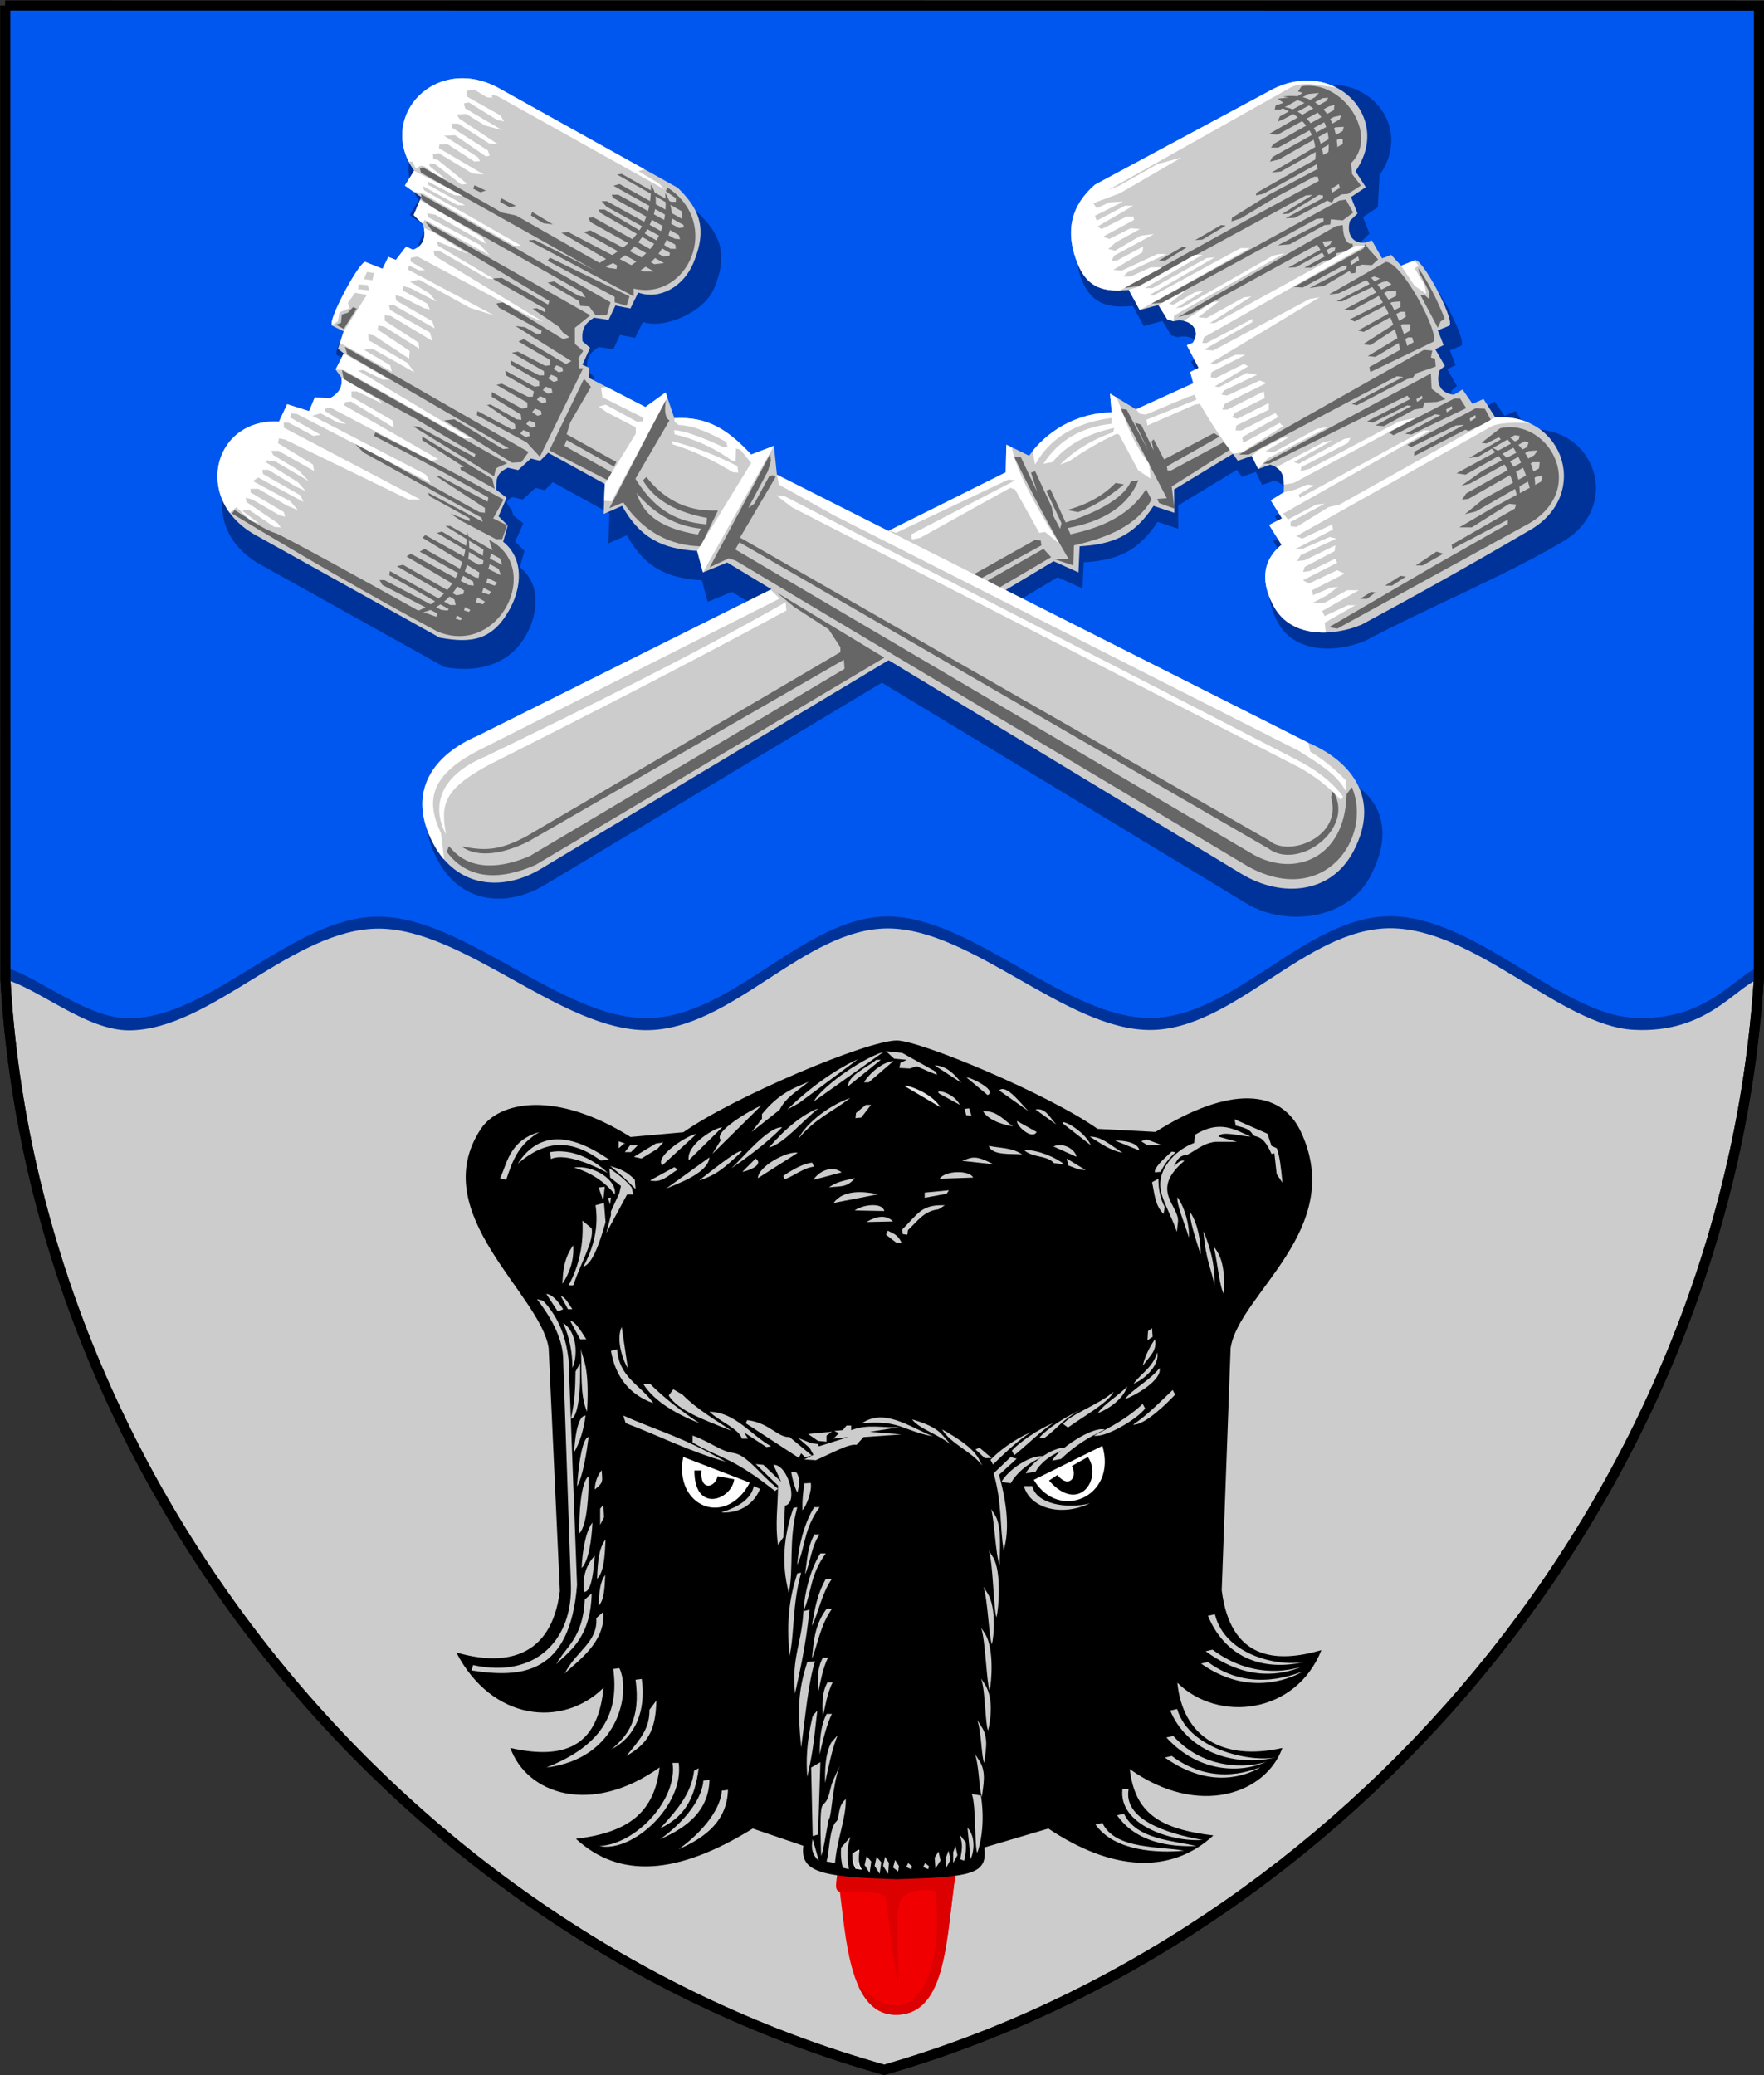 <?xml version="1.0" encoding="UTF-8"?>
<!DOCTYPE svg PUBLIC "-//W3C//DTD SVG 1.1//EN" "http://www.w3.org/Graphics/SVG/1.1/DTD/svg11.dtd">
<!-- Creator: CorelDRAW -->
<svg xmlns="http://www.w3.org/2000/svg" xml:space="preserve" width="500px" height="588px" shape-rendering="geometricPrecision" text-rendering="geometricPrecision" image-rendering="optimizeQuality" fill-rule="evenodd" clip-rule="evenodd"
viewBox="0 0 500 588"
 xmlns:xlink="http://www.w3.org/1999/xlink"
 xmlns:svg="http://www.w3.org/2000/svg"
 version="1.0">
 <rect x="0" y="0" width="500" height="588" fill="#333333" stroke="none"/>
 <g id="Layer_x0020_1">
  <path id="path1937" fill="#CCCCCC" stroke="black" stroke-width="2.835" d="M1.498 1.569l497.057 0.029 -0.015 275.809c-9.627,148.92 -118.889,272.12 -247.895,309.123 -135.46,-37.986 -240.969,-165.177 -249.11,-308.944l-0.036 -276.017z"/>
  <path id="path1937_0" fill="#003399" d="M1.498 1.569l497.057 0.029 -0.015 275.809c-6.939,2.623 -14.906,15.54 -35.533,14.411 -20.627,-1.129 -44.959,-28.782 -68.969,-28.773 -24.009,0.009 -44.289,28.817 -68.08,28.825 -23.791,0.009 -50.528,-28.782 -74.319,-28.774 -23.791,0.009 -44.2,28.817 -68.428,28.825 -24.227,0.009 -51.73,-28.781 -75.957,-28.773 -24.227,0.009 -47.582,28.817 -70.719,28.825 -12.103,0.005 -25.516,-11.772 -35,-14.387l-0.036 -276.017z"/>
  <path id="path1937_1" fill="#0057F0" d="M1.648 1.569l496.907 0.029 -0.015 272.403c-6.939,2.623 -14.906,15.54 -35.533,14.411 -20.627,-1.129 -44.959,-28.782 -68.969,-28.773 -24.009,0.009 -44.289,28.817 -68.08,28.825 -23.791,0.009 -50.528,-28.782 -74.319,-28.774 -23.791,0.009 -44.2,28.817 -68.428,28.825 -24.227,0.009 -51.73,-28.781 -75.957,-28.773 -24.227,0.009 -47.582,28.817 -70.719,28.825 -12.103,0.005 -25.516,-11.772 -35,-14.387l0.114 -272.611z"/>
  <path fill="#003399" d="M286.201 138.399l-149.646 74.659c-12.277,5.238 -20.467,15.633 -12.59,30.54 6.439,12.184 19.144,13.82 30.276,7.272l145.532 -87.294 7.055 3.176 0.327 -7.399c8.949,-0.546 15.279,-2.728 20.954,-11.459l5.893 1.964 -0.065 -6.613 16.665 -10.117 1.392 1.997 3.946 -1.392 1.833 3.716 3.389 -1.244c4.788,1.449 3.759,5.221 3.864,7.842l-3.684 2.292 3.176 5.091 -3.651 1.882 3.521 5.615c-6.002,4.856 -5.584,11.345 -2.096,17.613 4.862,8.736 16.646,8.452 24.82,4.992 15.621,-8.393 39.192,-18.263 54.814,-27.441 18.444,-9.822 10.596,-33.837 -9.021,-32.413l-3.324 -5.206 -3.125 1.375 -2.816 -4.076 -2.487 1.507c-4.099,-0.573 -10.715,-1.156 -9.689,-4.654l1.49 -1.26 -2.734 -4.731 2.374 -1.162 -1.637 -4.174 3.274 -1.342c1.694,-1.646 -8.291,-20.341 -9.937,-18.449l-3.749 1.464 -2.821 -3.069 -2.57 0.991 -2.918 -5.107 -1.763 0.624c-4.581,0.52 -5.299,-3.663 -4.379,-6.208l2.091 -2.011 -1.842 -4.665 4.193 -2.81 0.489 -9.056c10.838,-15.491 -6.71,-32.953 -24.813,-22.517l-51.301 25.19c-6.497,5.656 -12.187,17.449 -8.267,27.054 2.79,6.836 7.527,8.007 14.45,7.307l3.095 5.701 5.296 -1.423 2.508 4.065 1.801 0.55c3.936,-1.176 8.216,2.006 5.424,6.138l-1.674 0.645 3.357 6.411 -2.385 1.187 0.858 3.191 -16.226 7.381 -7.373 -4.461 0.477 5.329c-9.687,0.112 -18.344,5.113 -23.415,12.263l-6.451 -3.118 -0.181 7.848z"/>
  <path fill="#003399" d="M221.535 142.847l156.283 75.957c12.277,5.238 18.416,14.733 10.538,29.64 -6.439,12.185 -23.746,14.232 -34.878,7.684l-146.021 -88.398 -6.875 2.816 -1.637 -6.09c-9.931,-0.546 -16.261,-3.711 -21.281,-12.769l-5.238 2.292 0.327 -8.512 -16.043 -8.84 -2.292 2.292 -2.619 -0.655 -3.601 3.274 -2.947 -0.655c-3.609,1.744 0.237,2.464 0.133,5.085l2.947 2.292 -2.292 5.238 2.619 2.619 -1.31 4.584c6.002,4.856 5.29,12.966 1.801,19.235 -4.862,8.737 -14.156,10.767 -23.215,9.075l-51.73 -28.811c-18.444,-9.822 -12.659,-33.395 6.221,-32.413l2.292 -4.911 6.221 1.964 1.637 -3.929 4.256 0.327c2.183,-1.31 3.711,-2.837 3.274,-5.893l-1.637 -2.292 2.292 -4.584 -1.637 -1.31 1.637 -4.911 -3.274 -1.637c-1.528,-0.982 8.076,-18.989 9.495,-18.007l4.781 1.906 1.642 -3.364 2.128 0.844 2.918 -3.78 1.911 0.919c3.696,-1.249 3.677,-4.842 2.758,-7.387l-2.533 -2.454 2.137 -5.107 -4.635 -3.252 2.623 -4.219c-10.838,-15.491 10.958,-34.678 29.061,-24.242l50.209 27.947c5.907,5.803 8.633,11.285 4.418,21.333 -2.856,6.809 -14.28,11.648 -20.172,9.474l-2.211 4.522 -4.264 -0.833 -1.918 4.065 -4.16 -0.63c-2.167,1.478 -3.647,2.743 -3.213,6.728l2.117 1.824 -2.178 4.789 1.943 0.892 -0.074 2.831 15.998 8.266 5.736 -4.134 2.47 7.294c9.36,-0.543 15.07,3.148 21.778,10.299l6.451 -2.463 0.836 8.175z"/>
  <path fill="#CCCCCC" d="M285.066 133.857l-149.646 74.659c-12.277,5.238 -20.467,15.633 -12.59,30.54 6.439,12.184 19.144,13.82 30.276,7.272l145.532 -87.294 7.055 3.176 0.327 -7.399c8.949,-0.546 15.279,-2.728 20.954,-11.459l5.893 1.964 -0.065 -6.613 16.665 -10.117 1.392 1.997 3.946 -1.392 1.833 3.716 3.389 -1.244c4.788,1.449 3.759,5.221 3.864,7.842l-3.684 2.292 3.176 5.091 -3.651 1.882 3.521 5.615c-6.002,4.856 -5.584,11.345 -2.096,17.613 4.862,8.736 16.646,8.452 24.82,4.992 15.621,-8.393 31.243,-17.128 46.865,-26.305 18.444,-9.822 10.596,-33.837 -9.021,-32.413l-3.324 -5.206 -3.125 1.375 -2.816 -4.076 -2.487 1.507c-4.099,-0.573 -5.037,-3.427 -4.011,-6.925l1.49 -1.26 -2.734 -4.731 2.374 -1.162 -1.637 -4.174 3.274 -1.342c1.694,-1.646 -8.291,-20.341 -9.937,-18.449l-3.749 1.464 -2.821 -3.069 -2.57 0.991 -2.918 -5.107 -1.763 0.624c-4.581,0.52 -5.299,-3.663 -4.379,-6.208l2.091 -2.011 -1.842 -4.665 4.193 -2.81 -2.918 -4.514c10.838,-15.491 -6.71,-32.953 -24.813,-22.517l-49.029 26.325c-6.497,5.656 -8.78,12.907 -4.861,22.512 2.79,6.837 7.527,8.007 14.45,7.307l3.095 5.701 5.296 -1.423 2.508 4.065 1.801 0.55c3.936,-1.176 8.216,2.006 5.424,6.138l-1.674 0.645 3.357 6.411 -2.385 1.187 0.858 3.191 -16.226 7.381 -7.373 -4.461 0.477 5.329c-9.687,0.112 -18.344,5.113 -23.415,12.263l-6.451 -3.118 -0.181 7.848z"/>
  <path fill="#666666" d="M218.922 166.845l32.06 19.331 -99.203 58.932c-10.199,4.453 -19.267,4.191 -25.145,-3.732l0.589 -1.572 0.786 0.786c5.435,6.254 14.209,5.468 22.198,1.964l89.184 -53.039 -0.196 -2.554 -89.381 51.468c-8.938,4.469 -15.551,4.109 -19.055,1.375 6.221,1.228 10.477,1.522 18.662,-2.947l88.791 -52.057 0 -1.375 -3.34 -5.107 -9.786 -6.335 -6.166 -5.138z"/>
  <path fill="#CCCCCC" d="M220.206 134.511l150.605 75.957c12.277,5.238 20.687,15.868 12.809,30.776 -6.439,12.185 -20.34,13.096 -31.471,6.548l-146.021 -88.398 -6.875 2.816 -1.637 -6.09c-9.931,-0.546 -16.261,-3.711 -21.281,-12.769l-5.238 2.292 0.327 -8.512 -16.043 -8.84 -2.292 2.292 -2.619 -0.655 -3.601 3.274 -2.947 -0.655c-3.609,1.744 -3.169,3.6 -3.274,6.221l2.947 2.292 -2.292 5.238 2.619 2.619 -1.31 4.584c6.002,4.856 5.29,12.966 1.801,19.235 -4.862,8.737 -10.75,9.631 -19.808,7.94l-51.73 -28.811c-18.444,-9.822 -12.659,-33.395 6.221,-32.413l2.292 -4.911 6.221 1.964 1.637 -3.929 4.256 0.327c2.183,-1.31 3.711,-2.837 3.274,-5.893l-1.637 -2.292 2.292 -4.584 -1.637 -1.31 1.637 -4.911 -3.274 -1.637c-1.528,-0.982 8.076,-18.989 9.495,-18.007l4.781 1.906 1.642 -3.364 2.128 0.844 2.918 -3.78 1.911 0.919c3.696,-1.249 3.677,-4.842 2.758,-7.387l-2.533 -2.454 2.137 -5.107 -4.635 -3.252 2.623 -4.219c-10.838,-15.491 6.415,-33.542 24.519,-23.106l50.209 27.947c5.907,5.803 8.634,11.285 4.418,21.333 -2.857,6.81 -9.738,10.513 -15.629,8.338l-2.211 4.522 -4.264 -0.833 -1.918 4.065 -4.16 -0.63c-2.167,1.478 -3.647,2.743 -3.213,6.728l2.117 1.824 -2.178 4.789 1.943 0.892 -0.074 2.831 15.998 8.266 5.736 -4.134 2.47 7.294c9.36,-0.543 15.07,3.148 21.778,10.299l6.451 -2.463 0.836 8.175z"/>
  <polygon fill="#666666" points="165.53,107.337 155.708,127.636 172.406,136.148 173.388,133.857 159.965,126.326 160.619,124.689 174.043,132.22 174.698,130.91 160.619,123.052 161.602,119.778 167.495,109.629 "/>
  <path fill="#666666" d="M188.776 113.23l-16.043 30.776 3.929 -1.637c5.567,8.076 12.878,12.223 21.936,12.441l4.911 -10.149 -1.151 0.019c-8.186,0.109 -14.456,-3.511 -19.148,-9.513l-0.982 0.982c3.711,6.061 10.089,9.098 18.166,10.627l-0.159 1.815c-9.632,-0.764 -15.233,-5.161 -20.131,-12.909l9.654 -16.557c-1.201,-0.655 -1.528,-2.619 -0.982,-5.893z"/>
  <path fill="#CCCCCC" d="M180.46 139.703c5.107,6.118 11.281,9.373 18.185,10.103l-0.842 1.684c-11.921,-2.004 -15.763,-6.636 -17.343,-11.787z"/>
  <path fill="#666666" d="M218.345 128.59l-17.175 32.16 5.388 -2.526 2.021 0.674 145.31 86.715c21.511,11.698 35.313,-8.29 29.298,-22.563l-1.515 2.021c-0.364,18.188 -14.676,23.575 -26.267,17.175l-146.994 -86.546 1.179 -2.021 149.856 86.715c8.713,6.623 25.298,-6.006 18.185,-16.501l-0.337 2.189c3.255,11.031 -11.955,16.98 -17.511,12.123l-150.025 -85.873 10.103 -17.175 -0.842 -0.505 -1.01 0.337 -4.209 7.745 -1.684 1.179 5.556 -10.439 0.842 -2.862 -0.168 -2.021z"/>
  <path fill="#666666" d="M66.524 144.53l-0.786 0.982c19.619,11.844 39.051,23.122 58.147,33.395 17.551,7.468 30.255,-18.069 14.733,-25.93l0.982 2.947 -11.983 -6.875 -1.375 0 10.804 6.679 -0.196 1.768 -11.59 -6.875 -1.375 0.393 13.162 7.858 -0.196 0.982 -1.179 0.196 -15.126 -8.447 -0.786 0.786 16.108 9.822 -0.196 1.572 -0.982 -0.196 -14.34 -8.054 -1.375 0.786 15.126 8.447 0.196 1.179 -1.572 -0.196 -16.305 -8.84 -1.179 0.786 16.305 9.626 -0.196 0.982 -1.964 0.393 -15.126 -8.643 -1.768 0.393 16.305 9.429 0.393 1.572 -1.572 0 -17.09 -9.626 -0.196 1.179 16.894 9.626 -0.393 0.393 -1.768 -0.196 -16.108 -8.447 -1.375 0 0.786 1.375 15.519 8.054 -0.196 0.982 -5.5 -1.964c-11.884,-6.617 -38.176,-21.183 -40.18,-21.775 -3.14,-0.928 -8.243,-4.487 -11.484,-6.512z"/>
  <path fill="#666666" d="M116.617 173.8c11.199,-3.83 15.193,-12.343 15.912,-22.984 2.555,11.296 -5.826,23.41 -15.912,22.984z"/>
  <polygon fill="#CCCCCC" points="139.207,156.906 138.814,158.281 142.35,160.049 141.761,158.281 "/>
  <polygon fill="#CCCCCC" points="138.225,163.781 137.832,165.156 140.189,165.942 140.975,165.156 "/>
  <polygon fill="#CCCCCC" points="137.046,166.531 136.654,167.906 138.618,168.496 139.207,167.71 "/>
  <polygon fill="#CCCCCC" points="135.278,169.281 134.886,170.657 136.85,171.246 137.439,170.46 "/>
  <polygon fill="#CCCCCC" points="131.818,172.032 131.546,172.983 132.906,173.392 133.314,172.848 "/>
  <polygon fill="#CCCCCC" points="129.461,174.389 129.189,175.341 130.549,175.749 130.957,175.205 "/>
  <polygon fill="#CCCCCC" points="138.814,159.852 138.421,161.227 141.957,162.995 141.368,161.227 "/>
  <path fill="#666666" d="M127.617 145.512l3.087 2.064 9.878 5.204 1.768 0 1.375 -3.929 -3.929 -1.964 2.947 -5.304c-11.524,-6.352 -23.769,-12.703 -36.342,-19.055l-0.393 0.982c11.639,5.975 21.887,11.377 32.413,17.483l-0.196 1.179 -13.751 -7.268 -0.589 0.196 13.554 8.84 0 1.375 -1.572 -0.196 -35.752 -19.84 2.947 2.947 33.395 18.465 0.393 1.179 -15.519 -8.251 0.393 0.982 11.394 6.286 0 0.786 -5.5 -2.161z"/>
  <polygon fill="#666666" points="119.675,123.707 119.675,124.717 131.462,132.294 130.452,132.463 130.62,133.136 140.218,138.524 139.544,135.662 "/>
  <polygon fill="#666666" points="140.554,132.8 140.049,134.988 117.15,120.845 118.497,120.845 134.529,129.534 134.752,128.72 116.898,118.127 97.45,107.543 96.944,104.849 143.753,131.284 141.059,132.463 "/>
  <polygon fill="#666666" points="125.905,119.161 145.1,131.116 147.795,130.947 149.815,128.085 97.786,98.282 98.46,100.471 144.259,127.075 142.575,127.243 128.768,118.824 "/>
  <polygon fill="#666666" points="135.166,117.646 149.31,125.391 153.014,129.432 165.306,104.344 164.127,104.344 163.959,101.481 165.306,99.461 162.949,97.44 162.949,92.894 167.326,89.358 120.517,62.754 122.369,65.28 155.708,85.317 155.372,86.327 142.238,78.75 139.544,78.919 154.53,87.506 154.53,88.516 152.172,87.338 150.994,87.506 158.571,92.726 159.413,94.073 161.433,95.588 159.581,96.093 142.575,85.654 140.723,85.99 141.396,87.169 153.519,93.736 153.351,94.578 152.004,94.578 148.805,92.726 146.111,92.389 161.938,102.323 160.423,103.165 148.468,96.093 146.953,96.767 155.877,101.986 155.877,103.502 154.53,103.67 146.784,99.629 145.1,99.966 154.193,105.186 154.193,106.364 152.846,106.364 144.764,102.155 144.764,103.333 152.846,108.048 152.846,109.395 151.499,109.563 143.248,105.017 143.417,106.364 151.33,110.91 150.994,112.426 149.647,112.426 142.238,108.721 140.723,109.058 149.478,114.11 149.478,115.457 147.963,115.793 139.376,111.079 139.376,112.426 147.626,117.477 147.795,118.993 146.448,118.824 139.039,114.615 138.029,114.783 145.942,120.171 146.111,121.518 145.1,121.687 135.335,116.467 "/>
  <polygon fill="#CCCCCC" points="156.887,104.512 158.402,105.522 159.581,105.186 159.413,104.175 157.729,103.502 "/>
  <polygon fill="#CCCCCC" points="155.372,107.206 156.887,108.216 158.066,107.88 157.897,106.869 156.213,106.196 "/>
  <polygon fill="#CCCCCC" points="153.856,110.574 155.372,111.584 156.55,111.247 156.382,110.237 154.698,109.563 "/>
  <polygon fill="#CCCCCC" points="152.172,113.268 153.688,114.278 154.866,113.941 154.698,112.931 153.014,112.257 "/>
  <polygon fill="#CCCCCC" points="150.825,116.804 152.341,117.814 153.519,117.477 153.351,116.467 151.667,115.793 "/>
  <polygon fill="#CCCCCC" points="149.142,120.171 150.657,121.181 151.836,120.845 151.667,119.834 149.983,119.161 "/>
  <polygon fill="#CCCCCC" points="147.458,122.865 148.973,123.875 150.152,123.539 149.983,122.528 148.3,121.855 "/>
  <polygon fill="#666666" points="119.507,56.524 122.706,58.882 164.969,82.791 165.979,84.307 163.959,83.802 157.055,79.76 155.203,80.097 164.127,85.317 164.464,86.664 166.99,86.832 168.842,89.358 172.041,89.19 173.051,85.654 119.339,55.009 "/>
  <polygon fill="#666666" points="155.203,73.867 174.23,84.138 174.23,85.654 177.597,86.664 178.439,83.97 155.877,73.025 "/>
  <path fill="#666666" d="M149.815 68.142l29.803 15.828 0 -2.189c15.322,3.607 25.215,-18.365 9.598,-28.624l-0.505 1.01 2.862 2.021 0 1.01 -1.347 0 -13.975 -7.914 -1.347 0.168 18.353 10.439 0.168 2.189 -17.848 -9.934 -1.684 0.505 19.869 11.113 0 0.674 -1.347 0.168 -17.175 -9.429 -1.852 0 0.337 0.842 18.69 10.608 0.337 1.179 -1.515 -0.168 -19.195 -10.608 -1.515 0 1.347 1.515 19.532 10.776 0.168 1.179 -1.515 0 -18.69 -11.113 -1.684 0 0.337 0.842 19.869 11.45 -0.168 0.842 -1.684 0.168 -19.869 -11.113 -1.347 0.168 0.505 1.179 20.879 11.618 -2.694 0.337 -18.185 -9.598 -1.852 0.505 19.869 11.113 -3.031 0 -21.216 -11.113 -2.021 0.168 15.828 9.261 -0.168 1.01 -2.357 -0.337 -26.099 -14.817 -4.041 -0.842 -22.394 -12.797 -0.842 0.337 0.337 1.179 49.503 27.782 -17.343 -8.756 -1.684 0.168z"/>
  <path fill="#666666" d="M167.663 76.056c9.485,0.674 22.563,-15.547 16.838,-23.741 0.393,16.052 -10.664,19.139 -16.838,23.741z"/>
  <path fill="#666666" d="M174.23 78.413c10.988,0.804 20.334,-14.655 14.312,-23.741 1.403,15.547 -8.138,19.139 -14.312,23.741z"/>
  <polygon fill="#666666" points="137.692,53.999 136.176,54.504 134.156,53.493 134.493,52.483 "/>
  <polygon fill="#666666" points="146.279,58.376 144.427,58.713 141.733,57.198 142.07,56.188 "/>
  <polygon fill="#666666" points="156.719,63.596 154.025,63.259 150.489,61.071 150.825,60.06 "/>
  <polygon fill="#666666" points="295.771,155.531 279.859,164.567 283.199,166.531 297.932,157.888 "/>
  <polygon fill="#666666" points="293.413,152.977 294.985,153.173 295.181,154.548 278.288,163.781 275.93,162.799 "/>
  <path fill="white" d="M97.431 100.134l-2.292 4.584 2.311 0.131 34.181 19.363 1.852 0 -31.992 -19.195 1.515 -0.168 5.388 2.694 1.852 0 -12.815 -7.409zm-0.655 6.875c0.437,3.056 -1.091,4.584 -3.274,5.893l-4.256 -0.327 -1.637 3.929 -6.221 -1.964 -2.292 4.911c-15.433,-0.803 -22.115,14.802 -13.967,25.891l1.844 -1.598 4.209 3.873 2.189 0.674 -4.715 -3.536 1.852 -0.337 7.24 4.883 1.852 0.168 -0.842 -1.179 -8.924 -6.062 -0.168 -1.179 1.852 0.505 7.577 4.378 1.684 0.505 -0.337 -1.347 -9.429 -5.556 0 -1.01 2.189 0 8.082 4.715 3.199 1.347 -2.189 -2.526 -10.608 -5.725 1.515 -1.01 12.797 6.904 -0.842 -1.852 -10.608 -6.062 -0.168 -1.179 1.684 0 7.745 4.715 2.862 1.347 -2.189 -2.526 -8.924 -5.556 -0.168 -0.674 2.694 0.337 9.429 5.556 -2.862 -3.031 -7.24 -4.378 -0.505 -1.179 2.021 0 10.103 5.725 -0.337 -1.852 -9.934 -6.062 0.337 -1.347 1.684 0.337 35.023 17.006 3.368 0 -38.727 -20.374 0 -1.515 1.515 0.168 6.904 3.704 2.021 -0.337 -8.587 -4.883 0.168 -1.179 1.684 0.168 37.885 19.532 -1.347 -2.357 -32.16 -16.669 2.357 -0.674 5.051 2.694 2.189 0.337 -6.062 -3.704 0.168 -0.674 1.347 -0.337 28.793 15.154 1.852 -0.505 -26.772 -15.322 0.505 -0.842 1.515 -0.168 12.123 7.409 -0.337 -2.021 -11.618 -6.735 0 -1.515 1.515 0 7.409 3.536 -1.515 -1.347 -10.271 -6.09zm20.604 -58.634l-2.623 4.219 2.38 1.67 2.95 0.688 25.668 14.668 1.964 0 -27.502 -15.715 -0.393 -1.179 9.822 5.369 2.226 0.131 -10.608 -5.893 0 -0.917 7.596 3.929 2.226 0.131 -13.707 -7.101zm1.671 8.285l-1.796 4.293 2.533 2.454 0.561 -1.121 18.465 10.084 -2.619 -2.881 -14.668 -7.858 -0.524 -1.179 2.357 0.393 14.406 8.251 -1.048 -1.833 -17.668 -10.602zm1.214 8.799c0.22,2.142 -0.463,4.398 -3.235,5.335l-1.911 -0.919 -2.918 3.78 -2.128 -0.844 -1.642 3.364 -4.781 -1.906c-1.419,-0.982 -11.023,16.857 -9.495,17.839l1.62 -1.06 0.457 -2.564 2.925 -1.178 -0.558 -1.455 2.042 -2.876 3.339 0.579 -6.549 10.36 -1.09 3.269 14.747 8.171 -0.505 -1.852 -7.409 -4.378 2.357 -0.337 11.955 6.735 -2.021 -2.694 -10.945 -6.398 -0.168 -1.684 1.684 0.337 9.934 6.567 0.168 -2.189 -9.092 -6.062 0.168 -1.179 1.684 0.337 9.934 6.23 -0.168 -1.684 -9.598 -6.23 0 -1.515 1.684 0.168 11.787 7.072 -0.674 -2.357 -11.281 -6.398 -0.337 -1.347 1.179 -0.168 11.787 6.735 -0.674 -2.021 -10.271 -5.893 -0.168 -1.515 1.852 0.505 6.23 3.199 1.684 0.337 -0.842 -1.684 -6.904 -3.704 0.168 -1.179 2.021 0.505 7.409 3.873 -2.021 -2.357 -5.556 -3.368 2.694 -0.505 14.365 7.971 6.85 2.131 -24.415 -12.965 0.337 -1.179 2.694 1.347 1.852 0 -4.209 -2.526 0.168 -1.01 1.852 -0.337 31.823 17.006 3.873 1.515 -30.813 -18.69 -0.337 -1.515 1.515 0 13.807 7.914 1.852 0.168 -15.828 -9.429 -0.505 -1.347 9.092 3.704 -10.201 -6.35 -2.428 -1.058m51.243 72.524l-0.184 4.778 2.148 0.133 15.758 -29.436 -0.473 -1.398 -5.736 4.134 -11.03 -5.699 -1.531 0.183 0.393 2.75 11.524 5.762 0 1.048 -1.702 0.131 -8.905 -4.846 -1.964 0.524 2.357 1.702 8.12 4.191 0 1.833 -8.774 14.209zm199.388 73.338l-150.605 -75.957 0.589 2.816 15.668 8.741 131.663 66.692c5.064,3.296 10.695,6.395 13.227,11.263l0.262 -2.75c-3.798,-3.929 -7.116,-6.417 -10.215,-8.251l-0.589 -2.554zm-179.67 -91.968c9.36,-0.543 15.07,3.148 21.778,10.299l6.451 -2.463 -20.118 35.873 -1.637 -6.09 15.322 -24.948 -3.143 -3.798 -1.179 -0.262 -0.131 3.536 -1.048 -0.131c-5.61,-4.06 -10.979,-6.2 -16.239,-7.465l-0.131 -1.179c2.925,0.218 7.596,1.833 14.013,4.846l1.179 0 -0.393 -1.441c-6.265,-3.58 -10.368,-4.759 -13.489,-4.846l-1.179 -0.917 -0.057 -1.016zm-8.539 -70.575l-40.704 -22.657c-17.113,-9.865 -33.467,5.727 -26.049,20.547l1.094 -0.031 0.917 1.964 1.31 -0.786 1.048 0.131 2.881 2.095 3.536 1.833 -4.846 -3.929 -0.131 -0.786 1.572 0.131 7.596 5.893 1.572 -0.262 -8.381 -6.81 -1.179 -0.131 -0.131 -1.441 1.702 -0.262 9.56 5.762 3.143 0.262 -12.703 -7.465 0.131 -1.048 2.226 -0.131 7.727 4.977 1.572 -0.131 -0.524 -1.048 -9.691 -6.155 3.143 -0.131 8.774 6.024 1.048 -0.262 -0.524 -1.441 -10.084 -6.417 -0.262 -1.179 1.964 0 8.774 5.631 2.357 0.131 -10.87 -7.203 -0.655 -1.179 2.619 -0.131 5.369 3.274 4.846 1.31 -10.477 -6.155 -0.393 -1.441 1.441 -0.262 7.989 4.977 1.964 0.393 -1.048 -1.702 -9.56 -5.369 0 -1.572 2.095 -0.393 3.667 2.226 1.441 0.131 0 -0.786 1.441 0.262 47.408 26.454 -1.572 -1.702 -5.762 -3.405 1.619 -0.609z"/>
  <polygon fill="#CCCCCC" points="101.659,80.602 101.491,81.949 104.69,82.286 104.185,80.771 "/>
  <polygon fill="#CCCCCC" points="104.016,77.066 103.174,79.087 105.532,79.424 106.037,77.403 "/>
  <polygon fill="#666666" points="101.098,87.431 97.431,93.193 95.204,92.015 96.645,91.491 96.907,89.133 98.609,88.61 100.05,87.038 "/>
  <path fill="white" d="M190.544 125.017l0.131 0.917c5.675,1.691 11.35,4.42 17.025,7.858l1.572 0.131 -0.262 -1.833c-6.346,-3.313 -12.469,-5.506 -18.465,-7.072z"/>
  <path fill="white" d="M222.367 140.601l-2.357 -0.262 4.453 3.405 143.795 73.731c4.093,2.237 8.043,5.183 11.787,9.167l0.655 -0.917c-3.647,-4.852 -8.618,-8.115 -14.013,-10.87l-144.319 -74.255z"/>
  <path fill="white" d="M222.891 173.014l-0.196 -2.357c-27.69,15.732 -56.714,29.974 -84.862,43.61 -16.174,6.679 -14.275,17.025 -11.394,22.198 -1.572,-8.447 -0.786,-12.704 11.983,-19.644 28.157,-14.184 56.313,-28.573 84.47,-43.806z"/>
  <path fill="#666666" d="M289.288 129.404l-1.768 0.196c4.605,9.335 9.485,18.807 15.35,28.772l-4.058 0.056 5.406 1.816 0.196 -5.697c9.986,-2.292 17.778,-5.697 22.001,-12.965l-1.572 -2.947c-4.485,7.203 -12.212,10.805 -21.412,12.769l-0.786 -1.768c10.346,-1.899 17.221,-6.417 20.037,-13.554l-2.161 0.393c-1.931,4.453 -8.806,8.512 -18.465,11.59l-4.322 -9.429 -1.179 0.393 4.322 9.233 -0.393 1.572 -1.964 -3.732 -0.393 -2.357 -4.715 -10.215 -1.179 0.393 1.768 5.5 -4.715 -10.018z"/>
  <path fill="#666666" d="M316.201 136.869l2.357 0.393c-4.322,3.667 -8.643,6.286 -12.965,7.858l-3.143 -0.589c5.631,-1.506 10.215,-4.06 13.751,-7.661z"/>
  <polygon fill="#666666" points="317.576,115.849 330.737,141.19 327.987,141.387 328.576,142.565 332.898,144.137 332.112,137.851 348.613,127.439 346.845,125.279 331.916,133.333 330.934,133.333 330.737,132.154 345.667,123.707 344.095,122.725 329.952,130.19 327.005,124.493 326.416,125.082 327.005,127.636 323.469,120.368 321.701,119.778 325.433,127.636 319.344,116.046 "/>
  <path fill="#666666" d="M376.704 177.728l2.357 0.393 53.039 -29.073c18.727,-9.56 7.203,-30.776 -6.875,-27.698l-5.304 4.125 1.375 0.196 3.536 -1.768 0.589 0.589 -9.036 5.304 2.566 -0.363 10.399 -6.119 1.375 0.196 -0.196 0.982 -17.68 9.626 2.554 0.393 16.698 -9.429 1.179 0.196 -0.393 1.375 -12.572 6.679 -6.09 4.322 2.357 -0.589 16.698 -9.233 2.554 -0.196 -0.982 1.375 -19.251 10.804 -1.179 1.768 1.768 -0.196 18.269 -10.411 1.964 0 -0.196 1.768 -15.715 8.643 -5.304 4.322 3.143 -0.786 17.09 -9.822 1.768 -0.196 -0.393 1.572 -14.144 7.661 -9.036 5.304 3.536 0 10.608 -6.679 1.964 0.196 -0.393 1.179 -17.876 10.215 0.196 1.179 15.715 -8.251 0 1.179 -21.412 12.179 -29.27 17.09z"/>
  <path fill="#666666" d="M430.529 142.958c-1.31,-6.81 -3.994,-12.834 -8.447,-16.501 6.09,2.488 9.692,7.726 8.447,16.501z"/>
  <path fill="#666666" d="M434.458 141.976c-1.31,-6.81 -4.584,-15.781 -9.036,-19.448 7.007,3.175 11.459,11.556 9.036,19.448z"/>
  <polygon fill="#666666" points="407.153,156.316 401.26,160.245 403.224,160.245 409.117,156.906 "/>
  <polygon fill="#666666" points="396.938,163.192 392.616,165.942 394.581,165.942 398.509,163.388 "/>
  <polygon fill="#666666" points="388.687,167.71 385.544,169.674 387.509,169.674 389.866,167.906 "/>
  <polygon fill="#666666" points="398.902,126.064 418.35,115.653 420.904,115.849 422.672,119.189 416.189,122.136 415.403,121.743 400.867,129.207 400.867,128.029 415.01,120.368 412.653,120.564 400.081,126.654 "/>
  <polygon fill="#666666" points="393.598,122.528 412.26,112.903 413.832,112.903 415.6,115.653 400.081,123.118 398.313,122.921 408.331,117.617 406.76,117.421 394.973,123.314 "/>
  <polygon fill="#CCCCCC" points="411.671,115.849 411.475,115.064 409.903,116.046 410.099,116.832 "/>
  <polygon fill="#CCCCCC" points="418.35,118.403 418.154,117.617 416.582,118.6 416.778,119.385 "/>
  <polygon fill="#666666" points="359.811,131.368 358.043,131.368 405.581,105.831 405.778,110.153 409.707,113.099 407.349,113.885 403.813,114.082 403.224,115.653 400.867,116.046 392.223,120.761 389.866,120.564 400.081,115.064 398.902,114.867 389.08,119.778 387.509,119.385 399.688,113.099 398.902,112.117 "/>
  <polygon fill="#CCCCCC" points="403.224,112.903 403.028,112.117 401.456,113.099 401.652,113.885 "/>
  <polygon fill="#666666" points="353.917,128.815 351.167,128.815 403.617,99.152 405.974,99.348 405.581,101.313 406.76,101.706 406.956,103.867 401.26,105.831 400.474,107.01 398.902,107.403 384.562,114.867 383.187,114.474 397.724,106.813 395.956,106.617 "/>
  <path fill="#666666" d="M402.045 75.972c2.488,3.634 4.976,8.086 7.465,14.34l-1.179 0.786 -0.786 1.768 -4.911 -9.233 1.179 0 1.375 1.179 0 -1.964 -2.947 -5.697 -0.196 -1.179z"/>
  <path fill="#666666" d="M406.367 96.795l-17.974 8.643 -0.245 -1.424 12.523 -7.023 -0.393 -1.375 -1.179 0 -9.233 5.5 -2.161 -0.196 11.983 -7.268 0 -1.768 -2.161 0 -9.036 5.893 -2.161 -0.196 12.179 -7.858 -0.196 -1.375 -1.375 0 -10.411 5.697 -1.572 -0.393 11.983 -6.679 0 -1.572 -2.357 0.196 -10.608 5.5 -1.375 -0.589 13.162 -6.679 0 -1.375 -2.357 0 -10.215 5.5 -2.161 -0.196 13.407 -7.219 -1.326 -0.865 -1.276 0.276 -11.394 5.451 -1.572 0 12.278 -6.483 -1.67 -0.589 -10.068 4.813 -2.701 0.295 16.108 -9.233c4.758,0.191 15.135,20.091 13.554,22.591z"/>
  <path fill="#666666" d="M386.641 78.67c5.061,5.349 8.794,12.19 10.318,21.078l2.064 -1.032c-2.064,-8.795 -5.7,-15.625 -10.908,-20.489l-1.474 0.442z"/>
  <polygon fill="#666666" points="386.494,70.416 366.742,81.323 369.248,81.471 380.45,75.427 381.777,75.28 381.63,76.164 371.164,81.618 375.291,81.029 382.514,76.754 382.956,77.491 384.136,77.344 384.43,75.575 386.052,74.985 388.852,75.133 390.621,73.511 387.968,70.563 386.936,69.089 "/>
  <polygon fill="#CCCCCC" points="385.228,73.734 384.951,72.627 382.736,74.011 383.013,75.118 "/>
  <path fill="#666666" d="M378.682 64.078l-44.81 25.795 3.832 -1.032 37.145 -20.341 2.653 -0.295 -0.442 1.032 -11.94 6.633 2.211 -0.147 10.023 -5.601 1.179 0 -0.295 1.032 -8.549 4.717 1.916 0 3.832 -2.064 2.801 -0.295 0.59 -1.769 4.717 -0.884 -0.147 -1.769c-1.72,0.196 -2.654,-1.572 -2.801,-5.306l-1.916 0.295z"/>
  <polygon fill="#666666" points="374.702,68.205 376.913,72.774 375.439,72.627 373.08,68.942 "/>
  <polygon fill="#666666" points="379.566,56.855 326.354,86.04 329.449,85.746 373.228,62.014 375.144,61.867 375.144,62.751 362.173,69.531 365.563,69.237 375.439,63.783 377.06,63.635 377.208,62.161 380.598,62.456 383.546,60.245 381.482,56.56 "/>
  <path fill="#666666" d="M318.689 81.618l4.127 -0.59 47.316 -25.648 1.916 -0.147 -8.697 5.454 1.916 -0.147 8.549 -5.306 1.179 0.147 0 0.737 -10.613 5.749 2.653 -0.147 9.139 -4.864 1.327 0.59 0.737 -1.179 2.064 -1.179 1.769 -0.147 3.685 -2.358 -2.506 -3.243 -0.295 -3.095c8.009,-7.861 -2.113,-23.682 -14.003,-21.815l-1.032 1.474 1.327 0.442 -1.621 1.032 -5.454 0.59 1.621 1.179 -2.211 0.737 -0.295 1.179 1.621 0 7.96 -4.422 2.948 -0.295 -1.032 1.179 -10.023 5.454 -0.59 1.474 1.769 -0.737 10.908 -5.896 1.621 -0.147 -0.442 0.884 -16.362 9.434 2.506 0.147 14.445 -7.96 1.621 -0.442 -0.147 1.474 -17.099 9.581 -0.737 1.032 2.064 0 15.772 -8.697 2.064 -0.442 -0.442 1.179 -19.015 10.613 -0.737 1.327 2.506 -0.59 16.067 -9.139 2.358 -0.147 -0.295 1.179 -20.194 11.792 2.653 -0.295 16.509 -9.286 1.032 0.147 0 1.327 -24.469 13.856 -0.147 0.737 2.064 -0.442 15.182 -8.402 0.295 1.327 -13.708 7.223 -10.613 6.633 -0.147 1.032 2.653 -0.884 10.023 -6.043 10.76 -5.749 1.032 0 0.295 1.179 -20.341 11.055 -34.787 19.31z"/>
  <polygon fill="#CCCCCC" points="379.774,53.245 379.497,52.138 377.282,53.522 377.559,54.63 "/>
  <path fill="#666666" d="M363.647 27.375c9.286,-1.376 15.33,5.06 15.477,15.33l-2.653 1.032c1.019,-8.721 -2.445,-14.716 -12.824,-16.362z"/>
  <path fill="#666666" d="M362.32 30.175c9.046,0.304 12.255,8.89 12.971,15.182l-2.653 1.032c1.167,-6.216 -1.118,-12.652 -10.318,-16.214z"/>
  <polygon fill="#666666" points="346.106,63.783 338.736,68.057 340.799,67.91 347.432,63.93 "/>
  <polygon fill="#666666" points="335.141,69.968 328.27,73.953 330.341,73.816 336.377,70.106 "/>
  <path fill="white" d="M356.636 132.907l-1.833 -3.716 1.797 -1.554 6.839 -3.538 1.887 -0.236 -6.604 4.009 2.358 0.236 12.264 -6.604 3.066 -0.472 -17.216 8.962 -2.559 2.911zm7.278 4.47c0.017,-1.815 -0.19,-3.736 -2.195,-4.975l13.513 -7.123 2.358 -0.472 -10.849 6.132 1.415 0.472 12.971 -7.075 1.651 -0.236 -0.708 1.415 -13.207 6.839 -0.236 1.179 2.594 -0.708 25.471 -13.443 4.481 -0.943 -34.433 18.396 -2.828 0.542zm8.488 0.165l-4.245 2.594 0.236 0.943 35.141 -19.103 1.887 0 -41.744 23.584 1.415 1.651 8.019 -4.245 2.358 -0.236 -9.67 5.189 0 1.179 1.651 0.236 9.198 -5.66 3.066 -0.708 44.105 -24.695c3.678,-0.267 6.943,0.361 9.698,1.621 -6.299,-0.326 -9.847,0.213 -11.116,1.141l-54.951 30.895 1.651 0.708 8.49 -4.009 0.236 1.415 -10.849 5.66 2.358 -0.236 7.547 -3.302 1.887 0.472 -10.141 4.717 -0.943 1.651 2.123 -0.236 8.726 -4.245 -0.236 1.651 -8.49 4.481 -0.472 1.415 1.887 -0.236 7.311 -3.538 0.472 1.179 -9.67 4.953 1.651 0.943 8.019 -3.773 2.123 0.943 -9.198 4.717 0.236 1.415 4.953 -2.123 2.123 -0.236 -3.066 2.358 -4.009 2.123 3.302 0 6.368 -3.538 3.302 0 -10.377 5.896 0.708 1.415 6.604 -3.066 2.123 0 -8.726 4.953 0.343 2.778c-5.875,0.16 -11.618,-1.776 -14.656,-7.236 -3.489,-6.269 -3.907,-12.757 2.096,-17.613l-3.521 -5.615 3.651 -1.882 -3.176 -5.091 3.684 -2.292 3.325 -0.783 3.302 -1.415 1.887 0.236zm28.483 -63.715l-3.749 1.464 3.803 5.649 3.302 2.358 -0.472 -2.594 -2.83 -4.717 1.179 -0.708 -1.233 -1.453zm-22.189 -49.06c-5.243,-2.657 -12.23,-2.837 -19.302,1.239l-49.029 26.325c-6.497,5.656 -8.78,12.907 -4.861,22.512 2.441,5.982 6.373,7.625 11.956,7.474l2.82 -1.613 9.198 -4.953 -3.302 0 -5.66 2.594 -2.123 0 1.179 -1.179 11.085 -5.189 -2.594 0 -10.141 4.717 -2.358 -0.236 8.254 -4.953 0.236 -1.651 -7.547 4.009 -1.415 0 0.708 -1.415 11.32 -6.132 -3.773 0.472 -7.311 4.245 -1.887 -0.472 2.123 -1.887 6.839 -3.773 -2.594 -0.236 -6.132 3.066 -1.651 -0.708 8.726 -4.717 -0.236 -0.943 -1.887 0 -7.075 3.538 -1.179 -0.708 10.141 -5.896 -2.358 0 -8.019 4.245 -0.472 -1.415 8.019 -4.009 -4.009 0.236 -3.538 1.651 -0.943 -1.415 7.547 -2.83 17.452 -10.141 -6.839 1.887 -10.849 6.132 -3.066 1.179 51.65 -29.009c3.67,-1.901 8.205,-0.5 12.898,-0.043zm-58.742 57.383l3.095 5.701 31.192 -17.524 -2.594 0 -24.764 13.443 -0.943 -0.236 18.396 -10.613 -2.358 0.236 -15.33 8.49 -2.123 0 16.273 -9.434 -2.123 0 -15.802 8.962 -2.92 0.974zm8.391 4.278l2.508 4.065 1.801 0.55 0.125 -1.612 31.367 -17.688 -3.302 0.708 -25.707 14.622 -1.887 0.236 8.019 -4.953 -2.594 0.472 -6.132 3.538 -1.179 -0.236 4.953 -4.009 -7.972 4.309zm15.283 -0.771l1.887 -0.236 -5.896 4.481 2.358 0.236 10.613 -5.896 2.123 -0.236 -11.792 7.547 1.415 0 39.857 -21.933 2.83 0 -45.754 25.943 -0.472 1.651 1.179 0 12.971 -6.839 0 0.943 -13.679 7.783 2.594 0.236 27.358 -14.622 2.83 -0.472 -30.895 18.632 0.943 0.472 6.132 -2.83 2.83 0 -9.67 4.953 -0.236 1.415 1.415 0.236 8.019 -4.009 1.179 0.708 -9.434 5.66 1.179 0.236 7.783 -4.009 3.066 0.472 -9.434 4.481 -0.708 1.179 1.651 0.236 9.198 -4.245 1.887 0.708 -11.792 5.896 -0.708 1.651 1.415 0 10.377 -5.189 0.236 1.887 -8.49 4.245 -0.708 1.179 1.415 0.472 8.962 -4.481 0 1.887 -9.198 4.481 -0.236 1.415 1.651 0 9.67 -4.953 0.708 1.179 -10.141 5.66 0.236 1.651 10.377 -5.66 0.943 0.943 -11.556 7.311 -2.654 0.477c-3.833,-5.072 -6.8,-9.712 -9.374,-14.156l-1.415 0.236 -13.443 5.896 -0.236 -1.651 14.151 -5.66 -0.472 -1.415 -2.123 0.708 -11.792 4.953 -1.651 -0.236 -1.103 -1.265 16.226 -7.381 -0.858 -3.191 2.385 -1.187 -3.357 -6.411 1.674 -0.645c2.094,-3.099 0.21,-5.663 -2.523,-6.256l8.073 -5.268zm-27.073 27.04l-1.921 -1.163 0.477 5.329c-9.082,0.105 -17.258,4.507 -22.423,10.948l0.706 3.834c3.989,-7.055 10.789,-11.811 21.698,-13.207l0 1.651c-8.648,0.943 -15.095,4.717 -19.339,11.32l2.594 -0.472c3.931,-4.795 9.748,-8.018 17.452,-9.67l-0.236 1.179c-5.975,2.123 -11.006,5.189 -15.094,9.198l2.594 -0.943c4.167,-2.909 8.647,-5.503 13.443,-7.783l0.708 0.236 5.424 10.141 3.538 2.358 -0.472 -4.245c-4.932,-6.237 -6.702,-12.475 -9.149,-18.713zm-29.79 14.047l-1.52 -0.735 -0.181 7.848 -33.126 16.527 2.07 0.602 31.839 -15.094 1.887 0.236 -29.48 15.33 0.236 1.415 2.358 -0.472 25.471 -14.151 1.415 0.472 6.839 12.264 1.651 -0.236 4.009 3.302c-8.057,-12.67 -12.33,-21.556 -13.467,-27.308zm-150.915 85.796l85.139 -42.923 -2.556 -2.518 -83.016 41.417c-12.277,5.238 -20.467,15.633 -12.59,30.54 0.905,1.713 1.935,3.218 3.067,4.521l-0.892 -7.452c-4.232,-8.901 -3.486,-16.335 10.849,-23.584"/>
  <path fill="#F00000" d="M237.231 530.34l33.722 0c-2.837,18.444 -2.371,40.598 -17.025,40.598 -14.654,0 -14.187,-26.738 -16.698,-40.598z"/>
  <path fill="#DC0000" d="M237.231 530.34l33.722 0c-2.837,18.444 -2.371,40.598 -17.025,40.598 -5.209,0 -8.507,-3.379 -10.708,-8.357 16.777,16.307 24.715,-5.365 21.849,-26.708 -2.802,-0.672 -6.362,-0.502 -9.061,1.586 -2.872,2.222 -1.269,15.192 -1.413,24.753 -0.486,-0.423 -3.551,-24.559 -3.436,-24.049 -0.435,-2.992 -8.728,-1.399 -13.092,-2.099 -2.046,-0.328 -0.524,-3.991 -0.837,-5.724z"/>
  <path fill="black" d="M254.288 532.519c-21.241,-0.615 -27.561,-1.864 -26.578,-9.462l-14.342 -4.89c-21.628,13.35 -37.858,14.16 -50.119,2.906 15.286,-1.82 22.238,-7.769 23.712,-20.226 -19.581,13.879 -37.65,7.435 -42.304,-5.519 17.064,3.835 24.921,-1.854 26.428,-17.067 -11.535,11.427 -31.641,9.52 -41.747,-10.008 13.219,3.89 26.933,2.043 29.355,-17.406l-3.177 -68.837c-2.305,-15.364 -34.98,-38.19 -19.235,-62.081 5.206,-7.9 21.294,-11.017 42.447,2.258l14.976 -1.344c14.056,-9.901 51.812,-25.951 60.482,-26.008 6.765,0.057 42.86,15.154 56.915,25.055l16.405 0.868c21.153,-13.275 35.557,-12.046 41.197,-0.095 13.076,27.707 -17.584,45.982 -19.89,61.346l-2.522 68.619c2.422,19.449 15.045,20.859 28.263,16.97 -7.268,18.218 -29.299,20.661 -40.834,9.234 1.508,15.213 12.698,22.331 29.762,18.495 -4.654,12.954 -23.675,19.874 -43.256,5.995 1.474,12.457 8.425,16.977 23.712,18.798 -12.261,11.254 -28.968,9.968 -46.786,-1.954l-18.152 5.367c0.983,7.599 -3.472,8.372 -24.714,8.986z"/>
  <path fill="white" d="M293.021 419.351l19.448 -9.626c4.256,14.34 -12.31,21.608 -19.448,9.626z"/>
  <path fill="black" d="M299.7 417.976l-2.357 1.572c8.578,9.757 15.191,-0.72 11.001,-6.679l-4.518 2.554c1.702,3.34 -0.917,6.483 -4.125,2.554z"/>
  <path fill="white" d="M212.519 420.137l-18.858 -7.268c-2.762,14.041 12.061,20.204 18.858,7.268z"/>
  <path fill="black" d="M198.85 416.695l-2.02 0.003c-0.061,12.17 10.466,8.459 11.286,2.504l-4.681 -0.893c-0.944,3.627 -5.185,4.043 -4.584,-1.614z"/>
  <path fill="#CCCCCC" d="M204.426 428.584c4.912,-1.571 8.514,-3.798 9.233,-7.465l1.768 0.786c-1.572,3.994 -5.435,7.006 -11.001,6.679z"/>
  <path fill="#CCCCCC" d="M308.898 426.03c-6.68,1.67 -15.194,0.098 -16.305,-4.911l-2.357 0c1.572,5.959 10.085,8.906 18.662,4.911z"/>
  <polygon fill="#CCCCCC" points="185.885,324.046 188.011,323.719 186.375,325.518 181.796,328.299 179.67,327.808 "/>
  <path fill="#CCCCCC" d="M197.334 321.429l-9.65 8.832c-2.33,-2.793 8.241,-9.169 9.65,-8.832z"/>
  <path fill="#CCCCCC" d="M204.694 319.467l-9.486 9.323c-0.722,-4.694 7.961,-9.474 9.486,-9.323z"/>
  <path fill="#CCCCCC" d="M215.816 313.251l-13.902 13.739 2.418 -3.935c-2.399,-2.24 8.353,-8.462 11.484,-9.804z"/>
  <path fill="#CCCCCC" d="M191.119 330.752l0.981 0.654c-2.83,1.779 -4.534,3.873 -7.851,3.108l6.869 -3.762z"/>
  <path fill="#CCCCCC" d="M201.096 327.972c-0.4,4.402 -8.608,7.264 -12.267,8.832l12.267 -8.832z"/>
  <path fill="#CCCCCC" d="M210.255 326.336c-4.276,3.896 -6.619,6.476 -12.103,8.178 6.226,-4.918 11.721,-9.104 12.103,-8.178z"/>
  <path fill="#CCCCCC" d="M229.228 306.546c-4.231,1.754 -8.423,3.248 -13.248,9.159l0 1.308 -2.944 3.762 7.954 -6.293c1.688,-3.491 5.257,-5.501 8.239,-7.936z"/>
  <path fill="#CCCCCC" d="M207.311 331.079c5.288,-3.711 9.838,-7.057 14.393,-11.613 -3.818,-0.382 -11.411,8.86 -14.393,11.613z"/>
  <path fill="#CCCCCC" d="M214.181 328.299l-3.762 3.762c0.974,-0.08 6.425,-1.814 3.762,-3.762z"/>
  <path fill="#CCCCCC" d="M217.942 325.191c4.252,-1.088 9.378,-7.415 14.066,-11.122 -4.397,1.67 -9.086,5.377 -14.066,11.122z"/>
  <path fill="#CCCCCC" d="M243.185 300.166l-16.738 12.431 -3.271 1.799c9.114,-8.847 17.143,-13.013 20.009,-14.23z"/>
  <path fill="#CCCCCC" d="M214.835 333.86l11.286 -7.197c-3.089,-0.562 -11.286,3.903 -11.286,7.197z"/>
  <path fill="#CCCCCC" d="M241.004 311.125c-4.907,3.871 -10.25,5.996 -14.72,11.613 1.74,-3.702 7.69,-9.091 14.72,-11.613z"/>
  <path fill="#CCCCCC" d="M222.031 333.206l0.327 0.981c2.92,-1.043 5.218,-3.177 8.342,-3.598l-0.491 -1.145c-2.398,0.271 -5.197,1.743 -8.178,3.762z"/>
  <path fill="#CCCCCC" d="M230.536 334.351l8.014 -2.126c-2.442,-1.998 -6.242,-0.615 -8.014,2.126z"/>
  <path fill="#CCCCCC" d="M242.313 333.86c-2.231,2.678 -3.898,2.221 -7.36,2.617 2.334,-1.697 4.546,-1.955 7.36,-2.617z"/>
  <path fill="#CCCCCC" d="M236.261 340.893l12.594 -2.453c-4.021,-0.874 -9.805,-1.382 -12.594,2.453z"/>
  <path fill="#CCCCCC" d="M253.108 346.127l-7.524 0.164c1.504,-0.846 4.98,-2.765 7.524,-0.164z"/>
  <path fill="#CCCCCC" d="M250.654 343.183l-8.396 -0.164c2.109,-1.629 7.839,-2.419 8.396,0.164z"/>
  <path fill="#CCCCCC" d="M251.145 349.889l2.944 2.29 1.472 0c-1.087,-2.175 -1.726,-2.335 -3.925,-3.435l-0.491 1.145z"/>
  <path fill="#CCCCCC" d="M250.491 298.04l-19.791 14.066c1.705,-3.494 12.354,-11.617 19.791,-14.066z"/>
  <path fill="#CCCCCC" d="M249.673 300.33l-9.323 7.524c0.114,-3.337 5.52,-5.35 8.014,-7.524l1.308 0z"/>
  <polygon fill="#CCCCCC" points="245.42,313.088 242.64,315.378 242.476,316.85 244.112,316.686 246.892,313.088 "/>
  <path fill="#CCCCCC" d="M253.271 300.657l-7.033 6.052 -1.308 0c0.596,-1.362 4.504,-5.694 8.342,-6.052z"/>
  <polygon fill="#CCCCCC" points="262.758,303.438 265.538,304.583 265.375,303.765 255.725,298.368 251.145,297.877 253.435,300.003 257.033,300.33 255.234,301.148 254.907,302.62 257.851,302.784 259.814,302.129 "/>
  <path fill="#E5E5E5" d="M256.542 307.854l9.977 5.888c-2.584,-4.366 -10.524,-6.719 -9.977,-5.888z"/>
  <path fill="#CCCCCC" d="M266.356 309.98l5.725 3.108c-1.925,-3.742 -7.791,-4.651 -5.725,-3.108z"/>
  <path fill="#CCCCCC" d="M264.939 301.912l7.524 4.907c-1.909,-2.447 -4.37,-4.907 -7.524,-4.907z"/>
  <path fill="#CCCCCC" d="M279.931 310.307l-5.888 -4.907c0.045,-0.564 8.978,3.498 5.888,4.907z"/>
  <path fill="#CCCCCC" d="M278.623 314.887c1.744,2.945 6.979,4.145 8.505,4.253 -2.285,-1.333 -4.332,-4.484 -8.505,-4.253z"/>
  <path fill="#CCCCCC" d="M257.36 348.58l-0.164 1.308 -1.308 -0.164 -0.164 -1.308c4.716,-4.716 5.466,-7.083 12.103,-6.869l-1.799 1.145c-4.094,0.482 -5.693,3.078 -8.669,5.888z"/>
  <polygon fill="#CCCCCC" points="268.973,337.295 262.103,337.949 262.103,339.421 268.319,338.276 "/>
  <path fill="#CCCCCC" d="M275.842 333.696l-9.486 0.327c1.435,-2.302 8.383,-2.533 9.486,-0.327z"/>
  <path fill="#CCCCCC" d="M272.735 328.953l8.832 0.981c-5.214,-2.79 -6.115,-1.956 -8.832,-0.981z"/>
  <path fill="#CCCCCC" d="M280.258 324.701c0.957,2.871 6.633,2.142 9.486,2.453 -2.791,-1.956 -5.941,-1.746 -9.486,-2.453z"/>
  <path fill="#CCCCCC" d="M283.203 308.999l8.342 5.888c-1.865,-1.74 -6.325,-7.905 -8.342,-5.888z"/>
  <path fill="#CCCCCC" d="M288.273 317.668l5.561 3.108c-1.298,2.344 -5.766,-1.743 -5.561,-3.108z"/>
  <path fill="#CCCCCC" d="M290.236 325.846c4.162,0 8.995,2.16 11.449,4.089l-2.944 -0.327c-1.918,-2.302 -6.199,-1.458 -8.505,-3.762z"/>
  <path fill="#CCCCCC" d="M293.507 314.396l5.888 4.253c-1.864,-2.007 -3.076,-4.815 -5.888,-4.253z"/>
  <path fill="#CCCCCC" d="M298.577 324.864l6.542 2.944c-0.09,-1.533 -3.146,-4.314 -6.542,-2.944z"/>
  <path fill="#CCCCCC" d="M301.194 318.322l8.014 6.215c-1.921,-4.237 -8.567,-7.604 -8.014,-6.215z"/>
  <polygon fill="#CCCCCC" points="302.339,328.299 302.83,330.262 305.774,331.407 307.736,331.57 "/>
  <path fill="#CCCCCC" d="M308.881 322.084c3.161,1.928 5.68,3.897 9.323,4.58 -3.868,-2.443 -5.974,-4.594 -9.323,-4.58z"/>
  <path fill="#CCCCCC" d="M316.078 323.229l6.869 2.781c-0.31,-2.089 -3.91,-2.874 -6.869,-2.781z"/>
  <polygon fill="#CCCCCC" points="323.438,323.392 325.237,324.537 328.999,324.373 325.074,322.901 "/>
  <polygon fill="#CCCCCC" points="273.389,314.233 273.88,316.032 275.352,316.196 274.697,314.069 "/>
  <path fill="#CCCCCC" d="M346.991 366.735c-1.308,-1.69 -1.799,-8.614 -2.944,-13.412 2.411,2.792 3.147,6.689 2.944,13.412z"/>
  <path fill="#CCCCCC" d="M344.21 364.282c-0.682,-4.526 -2.372,-6.488 -3.108,-15.375 2.719,6.282 3.386,11.925 3.108,15.375z"/>
  <path fill="#CCCCCC" d="M340.285 355.45c-1.308,-4.144 -3.271,-10.086 -2.944,-11.94 2.126,2.998 3.108,8.45 2.944,11.94z"/>
  <path fill="#CCCCCC" d="M337.013 350.707c-1.308,-4.144 -3.598,-9.596 -3.271,-11.449 2.126,2.998 3.435,7.96 3.271,11.449z"/>
  <path fill="#CCCCCC" d="M333.906 346.127l-0.327 2.944c-1.889,-5.4 -4.46,-9.277 -4.691,-12.778 -0.395,-5.979 5.085,-10.792 9.598,-12.41l0.164 -2.29c7.241,-4.392 11.341,-1.455 15.865,0.491 -3.108,-0.109 -8.288,-1.744 -9.159,0l5.234 1.472 -6.052 0c-3.653,0.436 -5.343,2.345 -8.178,3.762 -2.021,-0.004 -2.892,1.524 -3.598,3.271 1.199,-1.417 2.181,-1.962 2.944,-1.636 -9.923,8.342 -1.527,12.594 -1.799,17.174z"/>
  <path fill="#CCCCCC" d="M328.345 334.023l-1.799 0.981c0.723,3.324 0.843,6.65 3.271,8.996 0.109,-0.654 0.218,-1.308 0.327,-1.963 -1.337,-2.426 -1.772,-5.152 -1.799,-8.014z"/>
  <path fill="#CCCCCC" d="M328.999 332.061l-1.636 0.164c-0.335,-1.142 2.012,-3.432 4.743,-5.888l1.145 0.164c-1.854,1.636 -3.272,3.49 -4.253,5.561z"/>
  <path fill="#CCCCCC" d="M349.935 317.177l0.327 1.799c1.622,0.422 3.815,0.715 4.773,2.455 0.674,1.222 2.75,-0.573 5.367,5.56l0.818 -0.164 0.654 5.888 1.636 2.453c-0.381,-4.092 -0.817,-7.911 -1.636,-9.814l-1.472 -0.654 -1.145 -3.435 -9.323 -4.089z"/>
  <polygon fill="#CCCCCC" points="326.546,376.385 326.709,378.839 325.237,379.82 325.401,377.203 "/>
  <path fill="#CCCCCC" d="M323.929 387.017c0.327,-1.772 1.472,-4.662 3.435,-7.524 0.737,3.326 -1.662,4.906 -3.435,7.524z"/>
  <path fill="#CCCCCC" d="M321.312 392.087c1.962,-2.754 5.397,-4.498 6.706,-8.832 0.737,3.326 -3.298,7.523 -6.706,8.832z"/>
  <path fill="#CCCCCC" d="M318.858 396.503c1.962,-2.754 6.869,-5.153 9.814,-8.832 0.737,3.326 -6.405,7.523 -9.814,8.832z"/>
  <path fill="#CCCCCC" d="M311.171 400.428c1.962,-2.754 4.907,-4.171 8.342,-7.524 -1.472,4.307 -6.651,6.978 -8.342,7.524z"/>
  <path fill="#CCCCCC" d="M301.358 403.536c1.962,-2.754 10.795,-5.807 14.23,-9.159 -0.966,2.826 -8.745,7.149 -12.877,10.152l-1.353 -0.992z"/>
  <path fill="#CCCCCC" d="M294.652 407.298c2.29,-2.427 6.379,-5.316 11.776,-7.851 -5.382,2.826 -6.455,5.187 -10.587,8.189l-1.189 -0.338z"/>
  <path fill="#CCCCCC" d="M286.801 411.06c2.29,-2.427 7.033,-5.807 11.776,-7.851 -3.583,2.336 -6.782,5.677 -11.078,9.17l-0.698 -1.32z"/>
  <path fill="#CCCCCC" d="M280.749 413.677c2.29,-2.427 6.706,-5.807 11.449,-7.851 -3.583,2.336 -6.619,5.187 -10.751,9.17l-0.698 -1.32z"/>
  <path fill="#CCCCCC" d="M333.088 395.205c-2.29,2.427 -8.669,8.751 -11.94,8.505 3.583,-2.336 7.109,-5.841 11.241,-9.825l0.698 1.32z"/>
  <path fill="#CCCCCC" d="M324.583 399.131c-2.126,2.917 -11.286,8.424 -14.557,7.687 4.401,-2.172 9.726,-5.023 13.858,-9.007l0.698 1.32z"/>
  <path fill="#CCCCCC" d="M298.25 413.907c1.594,-3.184 11.271,-9.74 14.884,-8.832 -4.401,2.172 -8.254,4.369 -12.386,8.353l-2.498 0.48z"/>
  <path fill="#CCCCCC" d="M290.726 417.505c1.594,-3.184 8.491,-8.104 12.103,-7.197 -4.074,1.354 -7.764,3.878 -9.279,6.717l-2.825 0.48z"/>
  <path fill="#CCCCCC" d="M283.856 419.959c1.594,-3.184 8.491,-8.104 12.103,-7.197 -4.074,1.354 -7.927,4.696 -9.442,7.535l-2.661 -0.338z"/>
  <polygon fill="#CCCCCC" points="276.497,410.733 279.114,413.186 281.076,413.186 277.641,410.242 "/>
  <polygon fill="#CCCCCC" points="180.809,324.514 178.845,326.478 177.099,326.478 178.626,324.514 "/>
  <polygon fill="#CCCCCC" points="175.352,323.422 175.352,325.387 176.88,324.077 177.317,324.077 "/>
  <path fill="#CCCCCC" d="M152.871 320.803c-5.82,3.492 -7.421,7.566 -9.386,13.533l-1.746 -0.437c1.892,-3.711 2.474,-10.695 11.132,-13.096z"/>
  <path fill="#CCCCCC" d="M146.759 329.752c7.549,-6.458 14.716,-7.294 23.573,-0.873l2.401 -0.218c-11.932,-8.275 -20.444,-7.512 -25.974,1.091z"/>
  <path fill="#CCCCCC" d="M172.297 332.371c-4.904,-4.629 -11.019,-6.879 -16.37,-5.893l0.218 1.964c3.201,-1.528 9.458,0.437 16.152,3.929z"/>
  <path fill="#CCCCCC" d="M171.86 349.396l5.893 -10.913 1.746 0 -0.437 -1.964c-1.745,-2.184 -4.001,-3.857 -6.33,-5.457l0.218 2.619 3.056 2.401 -0.437 1.964 -2.401 5.238 0 1.091 -1.31 5.02z"/>
  <path fill="#CCCCCC" d="M172.951 330.407c2.401,1.892 4.802,4.075 7.203,6.548l-0.218 -2.619c-2.328,-2.546 -4.656,-3.201 -6.985,-3.929z"/>
  <path fill="#CCCCCC" d="M162.693 330.843c5.602,-0.8 12.296,3.638 11.568,7.639 -2.764,-3.637 -7.057,-6.329 -11.568,-7.639z"/>
  <polygon fill="#CCCCCC" points="173.17,339.356 172.297,339.465 172.951,341.32 "/>
  <path fill="#CCCCCC" d="M165.312 359c1.671,-0.714 3.489,-2.595 6.33,-12.659l-0.437 -5.457 -2.401 0.655c0.873,5.821 -0.292,11.641 -3.492,17.461z"/>
  <path fill="#CCCCCC" d="M165.094 345.904l2.619 2.183c0.655,3.638 -2.837,9.24 -5.238,16.152l-1.31 0c3.165,-5.803 4.256,-11.95 3.929,-18.334z"/>
  <path fill="#CCCCCC" d="M162.475 352.888c0.291,4.293 -1.019,7.786 -3.056,10.913 0.145,-3.201 0.291,-7.057 3.056,-10.913z"/>
  <polygon fill="#CCCCCC" points="171.424,336.3 169.677,336.518 170.987,340.229 "/>
  <path fill="#CCCCCC" d="M177.972 387.811l-1.746 -11.787c-1.453,2.983 -0.288,8.221 1.746,11.787z"/>
  <path fill="#CCCCCC" d="M185.174 397.633c-3.419,-5.093 -9.676,-7.13 -10.259,-15.279l-1.746 0.437c1.311,7.567 5.459,12.515 12.005,14.842z"/>
  <path fill="#CCCCCC" d="M198.271 403.308c-5.166,-3.456 -9.968,-7.094 -13.969,-11.132l-1.964 0c2.636,4.273 8.056,8.02 15.934,11.132z"/>
  <path fill="#CCCCCC" d="M207.438 405.491c-5.166,-3.456 -9.968,-6.221 -13.969,-10.259l-2.621 -1.544 -1.307 1.763c2.636,4.273 10.02,6.928 17.898,10.04z"/>
  <path fill="#CCCCCC" d="M201.108 400.034c2.619,2.683 8.366,4.81 9.167,7.639l1.746 0 -1.091 -1.746 6.33 4.147 1.31 -0.218c-5.821,-3.274 -10.113,-9.604 -17.461,-9.822z"/>
  <path fill="#CCCCCC" d="M211.803 402.435l-0.437 0.873 15.06 9.822 0.655 -1.31 1.091 1.091 1.964 -0.437 -6.33 -5.238c-3.42,0.145 -5.748,-4.075 -12.005,-4.802z"/>
  <path fill="#CCCCCC" d="M244.762 407.237l-1.964 2.183c-2.296,-0.323 -6.897,2.313 -11.568,4.365l-3.274 -0.218 2.619 -1.31 -1.091 -1.964 -3.274 -2.837 3.711 1.528 1.964 0.218 0.218 0.655 8.294 -2.619 -4.147 0.437 1.528 -1.528 -1.31 -0.655 2.401 -0.218 1.091 -1.31 1.31 0 0 1.31c5.076,-1.89 9.01,-0.505 13.751,-0.873l-8.45 1.353 8.924 0.729 -10.732 0.756z"/>
  <polygon fill="#CCCCCC" points="229.046,406.364 235.813,405.709 234.285,406.8 234.285,408.547 231.884,408.328 "/>
  <path fill="#CCCCCC" d="M264.406 407.019c-7.13,-2.983 -13.824,-7.93 -20.081,-3.711 10.841,-0.946 11.204,2.037 20.081,3.711z"/>
  <path fill="#CCCCCC" d="M270.299 410.075c-3.521,-3.437 -9.637,-4.955 -11.787,-7.858 8.949,2.619 8.076,4.584 11.787,7.858z"/>
  <path fill="#CCCCCC" d="M278.375 415.313c-2.677,-3.825 -9.015,-6.243 -11.35,-10.259 9.822,5.457 10.259,8.076 11.35,10.259z"/>
  <path fill="#CCCCCC" d="M205.692 414.222c-12.951,-7.421 -19.353,-8.731 -29.03,-13.096l0.688 2.156c9.593,3.646 17.876,7.948 28.342,10.94z"/>
  <path fill="#CCCCCC" d="M196.306 406.8l0 1.964c7.785,4.584 10.986,3.929 23.355,13.751l0.873 -0.655c-5.295,-4.136 -8.753,-9.606 -12.755,-10.143 -3.579,-0.481 -6.207,-3.021 -11.473,-4.917z"/>
  <path fill="#CCCCCC" d="M214.204 414.876l2.183 0.218 5.02 4.802 -2.183 -4.802c4.017,-0.281 7.246,10.797 3.274,11.568l-0.437 8.949 -1.528 2.183c-0.873,-6.039 0,-11.204 0,-16.807l-6.33 -6.112z"/>
  <path fill="#CCCCCC" d="M225.991 422.952c-0.948,-1.965 -1.384,-3.929 -1.746,-5.893l1.528 0.218c1.168,1.892 0.802,3.783 0.218,5.675z"/>
  <path fill="#CCCCCC" d="M227.476 427.985c-0.153,-2.176 0.169,-5.69 0.56,-7.648l1.775 -0.105c0.385,2.189 -1.091,6.212 -2.334,7.753z"/>
  <path fill="#CCCCCC" d="M223.59 451.327c-2.292,-8.44 -1.273,-16.734 1.31,-24.009l1.091 -0.218c-2.546,9.167 -0.946,17.461 -2.401,24.228z"/>
  <path fill="#CCCCCC" d="M223.808 469.225c-0.981,-10.514 0.11,-16.844 2.183,-23.355l1.091 -0.218c-2.546,9.167 -1.819,16.807 -3.274,23.573z"/>
  <path fill="#CCCCCC" d="M225.336 479.92c-0.981,-10.514 1.856,-13.788 2.401,-23.355l1.746 -0.437c-1.237,11.132 -2.692,17.025 -4.147,23.791z"/>
  <path fill="#CCCCCC" d="M227.082 495.199c-0.981,-10.514 -0.981,-15.753 1.746,-24.228l2.183 -0.218c-1.967,6.383 -2.693,15.485 -3.929,24.446z"/>
  <path fill="#CCCCCC" d="M228.828 503.493c-0.327,-4.185 -0.327,-9.423 1.528,-17.243l1.31 -1.528c-1.237,11.132 -1.382,12.005 -2.837,18.771z"/>
  <path fill="#CCCCCC" d="M225.991 443.469c0.291,-5.02 1.892,-11.787 4.802,-16.37l1.528 0c-4.584,6.33 -3.929,10.913 -6.33,16.37z"/>
  <path fill="#CCCCCC" d="M227.737 456.566c0.291,-5.02 1.892,-11.787 4.802,-16.37l1.528 0c-4.584,6.33 -3.929,10.913 -6.33,16.37z"/>
  <path fill="#CCCCCC" d="M230.138 470.098c0.455,-4.366 0.638,-9.532 4.147,-14.187l1.528 0c-3.31,4.62 -4.183,10.585 -5.675,14.187z"/>
  <path fill="#CCCCCC" d="M230.138 460.713c0.843,-5.117 1.509,-8.882 3.929,-13.314l1.746 0c-2.873,3.965 -3.965,10.149 -5.675,13.314z"/>
  <path fill="#CCCCCC" d="M228.173 446.089c0.713,-4.33 0.622,-7.516 2.67,-11.266l1.477 0c-2.431,3.355 -2.7,8.588 -4.147,11.266z"/>
  <path fill="#CCCCCC" d="M231.884 479.702c-0.017,-3.234 -0.471,-6.64 1.36,-9.956l1.477 0c-1.558,2.919 -2.263,7.496 -2.837,9.956z"/>
  <path fill="#CCCCCC" d="M233.193 486.687c-0.017,-3.234 -0.471,-6.64 1.36,-9.956l1.477 0c-1.558,2.919 -2.263,7.496 -2.837,9.956z"/>
  <path fill="#CCCCCC" d="M232.32 497.163c-0.017,-3.234 0.184,-8.168 2.015,-11.484l1.477 0c-1.558,2.919 -2.918,9.024 -3.492,11.484z"/>
  <path fill="#CCCCCC" d="M233.848 505.239c-0.017,-3.234 -0.034,-8.168 1.797,-11.484l1.914 -2.183c-1.558,2.919 -3.136,11.207 -3.711,13.667z"/>
  <polygon fill="#CCCCCC" points="232.539,499.346 229.919,500.874 230.356,520.3 231.884,519.863 "/>
  <path fill="#CCCCCC" d="M232.757 525.975c0.955,-2.674 1.927,-10.218 2.255,-10.612 0.743,-0.893 0.91,-9.482 2.983,-14.925 -1.218,2.926 -2.08,4.113 -2.6,6.471 -1.911,8.676 -3.328,-2.302 -2.639,19.067z"/>
  <path fill="#CCCCCC" d="M232.102 527.284l-1.746 -6.112c-0.583,2.619 -0,4.656 1.746,6.112z"/>
  <path fill="#CCCCCC" d="M239.741 509.823c-2.494,2.039 -1.644,5.433 -2.681,6.337 -1.976,1.724 -1.923,8.395 -2.776,11.343l2.401 0.437c0.582,-6.912 3.128,-12.514 3.056,-18.116z"/>
  <path fill="#CCCCCC" d="M241.051 520.518c-1.019,2.837 -0.946,6.112 -0.437,9.167l-1.746 -0.437c-0.365,-1.672 -0.656,-3.418 -0.437,-5.675l2.619 -3.056z"/>
  <path fill="#CCCCCC" stroke="white" stroke-width="0.216" d="M243.452 524.229l-1.746 1.091c-0.074,2.112 0.363,3.203 0.873,4.147l1.528 0.218c-1.15,-1.819 -0.747,-3.638 -0.655,-5.457z"/>
  <polygon fill="#CCCCCC" points="245.635,525.975 246.944,527.503 246.508,530.777 245.069,528.538 "/>
  <polygon fill="#CCCCCC" points="248.472,526.193 249.782,527.721 249.345,530.995 247.906,528.756 "/>
  <polygon fill="#CCCCCC" points="250.873,526.193 251.964,527.939 251.746,530.995 250.307,528.756 "/>
  <polygon fill="#CCCCCC" points="253.711,527.066 254.802,528.812 254.584,530.34 253.145,529.221 "/>
  <polygon fill="#CCCCCC" points="257.421,527.939 258.512,528.87 258.294,529.685 256.855,529.088 "/>
  <polygon fill="#CCCCCC" points="262.223,527.939 263.314,528.87 263.096,529.685 261.657,529.088 "/>
  <polygon fill="#CCCCCC" points="266.023,524.665 264.931,526.411 265.149,529.467 266.588,527.228 "/>
  <polygon fill="#CCCCCC" points="270.824,523.137 270.17,524.883 270.17,527.939 271.39,525.7 "/>
  <polygon fill="#CCCCCC" points="268.86,524.447 268.205,526.193 268.205,529.249 269.426,527.01 "/>
  <path fill="#CCCCCC" d="M271.97 519.863c1.019,2.837 0.728,3.929 0.218,6.985l1.091 0.437c0.365,-1.672 0.656,-2.981 0.437,-5.238l-1.746 -2.183z"/>
  <path fill="#CCCCCC" d="M275.101 526.848l-0.873 -8.949c2.182,2.401 2.037,6.475 0.873,8.949z"/>
  <path fill="#CCCCCC" d="M286.451 412.912l-4.802 4.584c2.474,8.803 1.674,14.988 2.837,21.827 1.601,-5.384 1.164,-12.514 -1.31,-21.39l5.02 -4.584 -1.746 -0.437z"/>
  <path fill="#CCCCCC" d="M283.333 443.469c0.017,-3.234 0.689,-10.569 -1.142,-13.885l-1.259 -1.964c0.903,2.918 1.317,13.389 2.401,15.85z"/>
  <path fill="#CCCCCC" d="M282.46 458.312c0.599,-2.361 1.489,-12.752 -0.924,-16.941l-1.259 -1.964c1.231,3.5 1.353,17.027 2.183,18.905z"/>
  <path fill="#CCCCCC" d="M281.151 465.951c0.599,-2.361 1.271,-10.132 -1.142,-14.322l-1.259 -1.964c1.231,3.5 1.571,14.407 2.401,16.286z"/>
  <path fill="#CCCCCC" d="M280.496 479.047c0.599,-2.361 1.271,-11.66 -1.142,-15.85l-1.259 -1.964c1.231,3.5 1.571,15.935 2.401,17.814z"/>
  <path fill="#CCCCCC" d="M280.059 490.397c0.599,-2.361 1.708,-8.605 -0.705,-12.794l-1.259 -1.964c1.231,3.5 1.135,12.88 1.964,14.758z"/>
  <path fill="#CCCCCC" d="M278.968 499.564c0.344,-3.125 1.38,-6.968 -0.705,-10.175l-1.259 -1.964c1.231,3.5 1.135,10.26 1.964,12.139z"/>
  <path fill="#CCCCCC" d="M278.313 509.168c0.344,-3.125 1.38,-6.968 -0.705,-10.175l-1.259 -1.964c1.231,3.5 1.135,10.26 1.964,12.139z"/>
  <path fill="#CCCCCC" d="M277.003 525.102c-0.144,0.139 2.601,-6.031 1.041,-16.286l-2.569 -0.437c1.231,3.5 0.698,14.844 1.528,16.723z"/>
  <path fill="#CCCCCC" d="M192.377 524.01c5.439,-3.838 11.805,-10.496 12.223,-16.588l1.746 -0.218c-0.261,8.65 -6.136,13.397 -13.969,16.807z"/>
  <path fill="#CCCCCC" d="M187.139 521.173c5.439,-3.838 11.805,-10.496 12.223,-16.588l1.746 -0.218c-0.261,8.65 -6.136,13.397 -13.969,16.807z"/>
  <path fill="#CCCCCC" d="M169.896 523.137c10.707,-0.618 22.256,-13.497 20.735,-23.573l1.746 0c1.595,12.143 -13.156,25.547 -22.482,23.573z"/>
  <path fill="#CCCCCC" d="M187.139 518.117c5.513,-5.955 8.896,-10.355 9.604,-16.37l1.31 -0.655c-1.188,8.65 -3.898,13.615 -10.913,17.025z"/>
  <path fill="#CCCCCC" d="M173.388 495.635c4.348,-3.62 8.313,-8.313 6.766,-19.644l1.746 -0.218c1.267,8.869 -1.771,16.453 -8.512,19.862z"/>
  <path fill="#CCCCCC" d="M154.835 500.874c17.007,-6.676 20.536,-16.607 18.989,-27.938l1.746 -0.218c3.232,6.686 -0.024,25.62 -20.735,28.157z"/>
  <path fill="#CCCCCC" d="M177.535 497.6c4.458,-5.345 6.603,-8.064 6.548,-13.096l1.964 -2.619c-0.194,8.868 -2.647,12.305 -8.512,15.715z"/>
  <path fill="#CCCCCC" d="M340.858 521.391c-10.707,-1.892 -22.475,-5.967 -20.954,-14.406l-1.746 0c-1.212,9.979 13.574,15.038 22.7,14.406z"/>
  <path fill="#CCCCCC" d="M339.112 523.137c-6.41,-1.606 -16.951,-1.743 -20.517,-9.167l-1.964 0.437c5.348,7.645 14.746,8.995 22.482,8.731z"/>
  <path fill="#CCCCCC" d="M335.62 524.447c-6.41,-1.278 -19.57,-0.179 -23.136,-7.858l-1.964 0.437c5.348,7.645 17.801,8.122 25.101,7.421z"/>
  <path fill="#CCCCCC" d="M362.467 497.818c-6.411,1.833 -25.245,-1.395 -28.811,-13.533l-1.964 0.437c4.475,10.846 17.146,16.562 30.776,13.096z"/>
  <path fill="#CCCCCC" d="M359.193 499.128c-2.833,1.202 -16.684,3.809 -26.629,-7.203l-1.964 0.437c9.664,10.5 21.788,9.995 28.593,6.766z"/>
  <path fill="#CCCCCC" d="M357.228 500.874c-0.796,-0.072 -12.537,6.098 -25.101,-3.274l-1.964 0.437c13.065,9.262 23.26,4.973 27.065,2.837z"/>
  <path fill="#CCCCCC" d="M369.015 473.809c-0.796,-0.072 -14.065,6.535 -26.629,-2.837l-1.964 0.437c13.065,9.262 24.788,4.537 28.593,2.401z"/>
  <path fill="#CCCCCC" d="M368.578 472.499c-0.796,-0.072 -12.319,4.352 -24.883,-5.02l-1.964 0.437c12.354,9.025 22.004,6.373 26.847,4.584z"/>
  <path fill="#CCCCCC" d="M370.543 470.753c-6.994,1.833 -23.208,-1.177 -26.192,-13.314l-1.964 0.437c4.475,10.846 14.527,16.344 28.157,12.878z"/>
  <path fill="#CCCCCC" d="M152.216 368.167l1.746 0.437c4.823,5.183 6.459,10.822 7.203,16.588l2.401 63.953c-2.009,25.241 -15.552,26.45 -29.903,24.228l0.437 -1.528c17.971,3.929 28.302,-7.421 27.72,-22.918l-2.183 -63.516c-0.001,-5.439 -2.765,-11.223 -7.421,-17.243z"/>
  <path fill="#CCCCCC" d="M157.673 471.626c2.91,-3.274 9.749,-6.766 10.04,-20.081l-1.964 1.746c-0.509,11.019 -5.383,13.269 -8.076,18.334z"/>
  <path fill="#CCCCCC" d="M160.074 474.245c2.913,-3.063 11.718,-8.597 10.913,-17.461l-1.964 1.746c0.47,6.936 -5.732,9.231 -8.949,15.715z"/>
  <path fill="#CCCCCC" d="M165.53 451.109c-0.51,-4.293 0.655,-7.713 3.056,-10.259 -0.509,6.918 -1.381,10.335 -3.056,10.259z"/>
  <path fill="#CCCCCC" d="M164.876 444.343c0.146,-4.621 1.165,-10.587 3.056,-12.878 -0.217,4.88 -1.09,10.916 -3.056,12.878z"/>
  <path fill="#CCCCCC" d="M164.221 434.521c-0.145,-5.494 0.438,-14.735 2.619,-16.152 0.073,4.589 -0.362,13.899 -2.619,16.152z"/>
  <path fill="#CCCCCC" d="M163.566 421.206c0.474,-7.04 1.639,-13.916 3.274,-13.969 -0.509,4.007 -1.599,11.134 -3.274,13.969z"/>
  <path fill="#CCCCCC" d="M162.693 411.602c0.474,-7.04 1.639,-10.424 3.274,-10.477 -0.509,4.007 -1.599,7.642 -3.274,10.477z"/>
  <path fill="#CCCCCC" d="M169.241 447.398c0.146,-4.621 0.51,-8.841 2.401,-11.132 -0.217,4.88 -0.435,9.17 -2.401,11.132z"/>
  <path fill="#CCCCCC" d="M169.677 455.038c0.114,-3.624 0.4,-6.934 1.883,-8.731 -0.17,3.828 -0.341,7.192 -1.883,8.731z"/>
  <path fill="#CCCCCC" d="M168.586 422.079c2.53,-2.024 2.155,-2.198 1.964,-5.457 -1.237,1.528 -1.892,3.347 -1.964,5.457z"/>
  <polygon fill="#CCCCCC" points="170.114,427.536 170.114,432.12 171.205,429.937 170.987,426.445 "/>
  <path fill="#CCCCCC" d="M161.82 401.999c1.173,0.19 2.854,-3.542 2.619,-15.715l-1.31 2.401c-0.073,4.729 -0.145,8.367 -1.31,13.314z"/>
  <path fill="#CCCCCC" d="M162.256 387.593c0,-4.511 -0.873,-8.731 -2.619,-12.659 4.148,2.582 4.075,9.785 2.619,12.659z"/>
  <path fill="#CCCCCC" d="M154.835 366.639l3.274 5.02 1.528 -0.655c-1.918,-3.046 -3.465,-4.228 -4.802,-4.365z"/>
  <path fill="#CCCCCC" d="M161.602 374.279l2.837 5.238 1.746 0c-1.918,-3.046 -3.246,-5.102 -4.584,-5.238z"/>
  <path fill="#CCCCCC" d="M158.982 367.294l2.01 3.711 1.237 0c-1.359,-2.158 -2.299,-3.614 -3.247,-3.711z"/>
  <path fill="#CCCCCC" d="M166.403 400.034c0.777,-13.505 -1.367,-14.884 -1.746,-17.898 0.364,6.184 -0.364,13.242 1.746,17.898z"/>
  <path id="path1937_2" fill="none" stroke="black" stroke-width="2.835" d="M1.498 1.569l497.057 0.029 -0.015 275.809c-9.627,148.92 -118.889,272.12 -247.895,309.123 -135.46,-37.986 -240.969,-165.177 -249.11,-308.944l-0.036 -276.017z"/>
 </g>
</svg>
